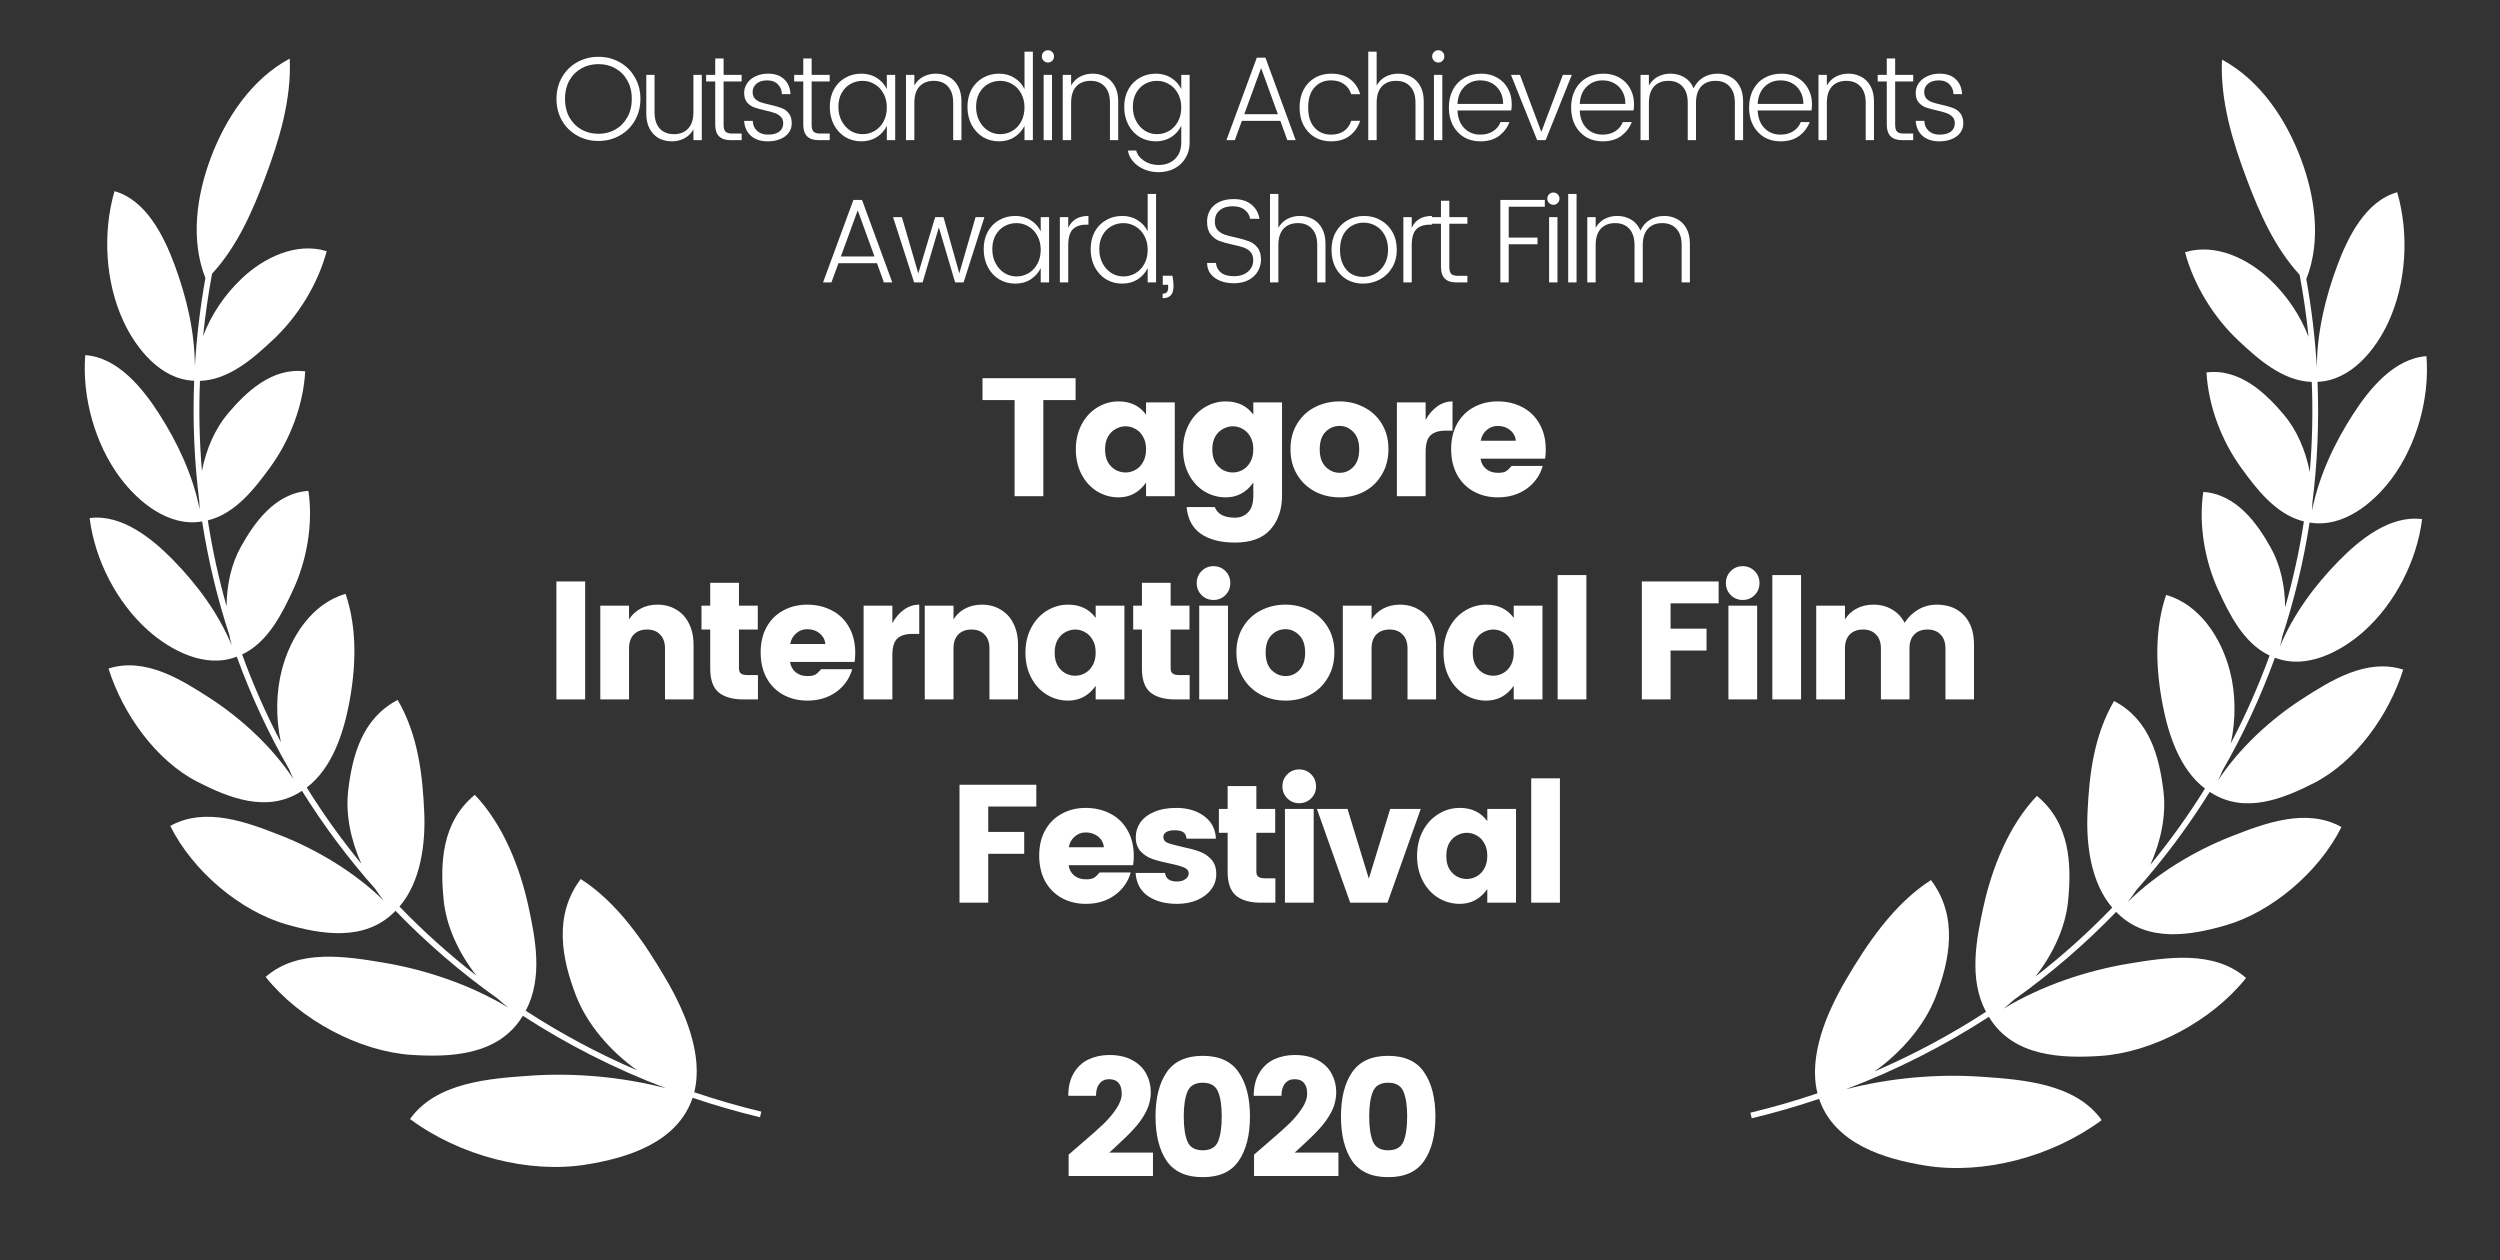 <svg width="123" height="62" viewBox="0 0 123 62" fill="none" xmlns="http://www.w3.org/2000/svg">
<rect x="0" y="0" width="123" height="62" fill="#333333" stroke="none"/>
<path d="M10.106 13.68C9.357 11.781 9.682 9.596 10.372 7.76C11.099 5.827 12.364 3.899 14.254 2.882C14.348 4.919 13.724 6.932 13.042 8.746C12.429 10.379 11.677 12.118 10.434 13.467C10.243 14.49 10.097 15.51 9.994 16.526C10.406 15.453 11.074 14.475 11.907 13.689C12.979 12.677 14.575 11.896 16.073 12.358C15.634 14.009 14.634 15.591 13.45 16.701C12.518 17.575 11.287 18.695 9.838 18.739C9.778 20.233 9.812 21.713 9.935 23.174C10.14 22.105 10.578 21.099 11.211 20.349C12.08 19.319 13.37 18.061 15.016 18.272C14.926 19.943 14.258 21.654 13.327 22.941C12.588 23.963 11.611 25.266 10.225 25.602C10.447 27.037 10.756 28.449 11.148 29.829C11.152 28.772 11.386 27.734 11.851 26.902C12.506 25.728 13.526 24.264 15.174 24.15C15.416 25.789 15.088 27.581 14.428 29.006C13.9 30.145 13.196 31.598 11.913 32.199C12.452 33.685 13.09 35.129 13.82 36.523C13.564 35.321 13.574 34.055 13.878 32.916C14.296 31.346 15.335 29.696 17.003 29.218C17.593 30.951 17.511 32.886 17.169 34.648C16.887 36.099 16.333 37.803 15.092 38.746C15.903 40.052 16.801 41.305 17.78 42.498C17.254 41.328 16.993 40.049 17.133 38.878C17.337 37.172 17.818 35.346 19.566 34.437C20.558 36.143 20.787 38.056 20.872 39.947C20.94 41.475 20.719 43.359 19.654 44.603C20.825 45.816 22.089 46.952 23.438 48C22.567 46.886 21.957 45.578 21.828 44.285C21.645 42.458 21.734 40.447 23.36 39.106C24.751 40.555 25.581 42.687 25.987 44.54C26.347 46.178 26.723 48.116 25.866 49.728C27.583 50.846 29.417 51.831 31.355 52.664C29.991 51.695 28.875 50.366 28.343 48.993C27.646 47.194 27.215 45.05 28.572 43.248C30.391 44.409 31.728 46.391 32.781 48.199C33.685 49.75 34.621 51.891 34.157 53.739C35.23 54.102 36.331 54.421 37.458 54.693L37.391 54.968C36.259 54.695 35.154 54.376 34.077 54.011C33.322 56.236 30.849 56.971 28.849 57.295C26 57.757 22.607 56.862 20.174 55.057C21.458 53.248 24.078 53.065 26.053 52.926L26.079 52.924C28.243 52.773 30.583 52.975 32.759 53.539C30.245 52.585 27.893 51.385 25.724 49.975L25.692 50.025C24.503 51.947 22.117 52.022 20.244 51.9C17.702 51.735 14.768 50.194 13.069 48.064C14.667 46.666 17.026 47.057 18.855 47.36L18.863 47.362C20.904 47.7 23.134 48.438 25.006 49.574C24.827 49.434 24.653 49.286 24.483 49.131C22.663 47.837 20.985 46.39 19.461 44.812C19.444 44.83 19.426 44.847 19.408 44.864C17.927 46.35 15.769 45.961 14.086 45.478C11.833 44.831 9.496 42.878 8.377 40.637C10.112 39.668 12.186 40.467 13.8 41.099C15.571 41.792 17.444 42.902 18.885 44.316C18.737 44.129 18.595 43.934 18.461 43.732C17.122 42.225 15.917 40.611 14.858 38.909L14.805 38.942C13.129 40.02 11.231 39.239 9.726 38.471C7.686 37.43 6.047 35.142 5.338 32.892C7.148 32.314 8.936 33.449 10.326 34.347C11.846 35.33 13.386 36.731 14.443 38.338C14.366 38.18 14.293 38.018 14.227 37.853C13.211 36.086 12.348 34.231 11.65 32.307L11.614 32.319L11.611 32.321C10.087 32.898 8.391 32 7.285 31.015C5.747 29.647 4.664 27.543 4.41 25.488C5.998 25.283 7.495 26.508 8.518 27.553C9.695 28.756 10.752 30.178 11.402 31.757C11.355 31.585 11.314 31.411 11.28 31.235C10.689 29.427 10.241 27.562 9.945 25.656L9.922 25.659L9.915 25.66C8.304 25.928 6.815 24.707 5.925 23.522C4.677 21.859 4.033 19.558 4.194 17.472C5.799 17.584 7.021 19.106 7.813 20.337C8.73 21.762 9.49 23.375 9.823 25.063C9.813 24.928 9.807 24.793 9.805 24.658C9.561 22.718 9.473 20.738 9.553 18.733L9.548 18.733C7.911 18.674 6.701 17.158 6.076 15.813C5.182 13.889 5.038 11.456 5.634 9.406C7.195 9.843 8.065 11.628 8.579 13.002C9.171 14.587 9.584 16.315 9.588 18.033C9.673 16.592 9.845 15.139 10.106 13.68Z" fill="white"/>
<path d="M53.254 56.222C53.7 55.841 54.05 55.53 54.303 55.287C54.557 55.039 54.766 54.789 54.932 54.535C55.102 54.282 55.188 54.036 55.188 53.799C55.188 53.568 55.136 53.394 55.031 53.279C54.926 53.157 54.772 53.097 54.568 53.097C54.37 53.097 54.212 53.168 54.097 53.312C53.981 53.449 53.923 53.651 53.923 53.915H52.559C52.559 53.469 52.65 53.094 52.832 52.791C53.014 52.488 53.256 52.264 53.559 52.121C53.868 51.978 54.207 51.906 54.576 51.906C55.028 51.906 55.408 51.992 55.717 52.163C56.026 52.333 56.252 52.556 56.395 52.832C56.544 53.108 56.618 53.405 56.618 53.725C56.618 54.072 56.538 54.4 56.378 54.709C56.219 55.012 56.023 55.287 55.791 55.535C55.566 55.783 55.265 56.078 54.89 56.42C54.885 56.425 54.78 56.522 54.576 56.709H56.726V57.858H52.576V56.809L53.254 56.222ZM57.398 57.114C57.034 56.574 56.852 55.847 56.852 54.932C56.852 54.017 57.034 53.292 57.398 52.758C57.767 52.218 58.359 51.947 59.175 51.947C59.991 51.947 60.581 52.218 60.944 52.758C61.313 53.292 61.498 54.017 61.498 54.932C61.498 55.847 61.313 56.574 60.944 57.114C60.581 57.649 59.991 57.916 59.175 57.916C58.359 57.916 57.767 57.649 57.398 57.114ZM59.927 56.164C60.049 55.872 60.109 55.461 60.109 54.932C60.109 54.403 60.049 53.995 59.927 53.708C59.806 53.416 59.555 53.27 59.175 53.27C58.795 53.27 58.544 53.416 58.423 53.708C58.301 53.995 58.241 54.403 58.241 54.932C58.241 55.461 58.301 55.872 58.423 56.164C58.544 56.45 58.795 56.594 59.175 56.594C59.555 56.594 59.806 56.45 59.927 56.164ZM62.377 56.222C62.824 55.841 63.174 55.53 63.427 55.287C63.681 55.039 63.89 54.789 64.055 54.535C64.226 54.282 64.312 54.036 64.312 53.799C64.312 53.568 64.259 53.394 64.155 53.279C64.05 53.157 63.896 53.097 63.692 53.097C63.493 53.097 63.336 53.168 63.221 53.312C63.105 53.449 63.047 53.651 63.047 53.915H61.683C61.683 53.469 61.774 53.094 61.956 52.791C62.138 52.488 62.38 52.264 62.683 52.121C62.992 51.978 63.331 51.906 63.7 51.906C64.152 51.906 64.532 51.992 64.841 52.163C65.15 52.333 65.376 52.556 65.519 52.832C65.668 53.108 65.742 53.405 65.742 53.725C65.742 54.072 65.662 54.4 65.502 54.709C65.342 55.012 65.147 55.287 64.915 55.535C64.689 55.783 64.389 56.078 64.014 56.42C64.009 56.425 63.904 56.522 63.7 56.709H65.85V57.858H61.699V56.809L62.377 56.222ZM66.522 57.114C66.158 56.574 65.976 55.847 65.976 54.932C65.976 54.017 66.158 53.292 66.522 52.758C66.891 52.218 67.483 51.947 68.299 51.947C69.115 51.947 69.704 52.218 70.068 52.758C70.437 53.292 70.622 54.017 70.622 54.932C70.622 55.847 70.437 56.574 70.068 57.114C69.704 57.649 69.115 57.916 68.299 57.916C67.483 57.916 66.891 57.649 66.522 57.114ZM69.051 56.164C69.172 55.872 69.233 55.461 69.233 54.932C69.233 54.403 69.172 53.995 69.051 53.708C68.93 53.416 68.679 53.27 68.299 53.27C67.919 53.27 67.668 53.416 67.547 53.708C67.425 53.995 67.365 54.403 67.365 54.932C67.365 55.461 67.425 55.872 67.547 56.164C67.668 56.45 67.919 56.594 68.299 56.594C68.679 56.594 68.93 56.45 69.051 56.164Z" fill="white"/>
<path d="M113.471 13.732C114.22 11.833 113.894 9.649 113.204 7.812C112.477 5.879 111.213 3.951 109.322 2.934C109.228 4.971 109.852 6.984 110.534 8.798C111.148 10.431 111.899 12.169 113.142 13.519C113.333 14.542 113.479 15.562 113.582 16.577C113.17 15.504 112.503 14.527 111.67 13.741C110.598 12.729 109.001 11.948 107.504 12.41C107.943 14.061 108.942 15.643 110.127 16.753C111.059 17.627 112.29 18.747 113.739 18.791C113.799 20.285 113.765 21.766 113.641 23.226C113.437 22.157 112.999 21.151 112.365 20.402C111.496 19.372 110.206 18.114 108.56 18.324C108.65 19.995 109.319 21.707 110.25 22.993C110.988 24.015 111.965 25.318 113.352 25.655C113.13 27.09 112.821 28.501 112.428 29.881C112.424 28.824 112.191 27.786 111.726 26.954C111.071 25.78 110.05 24.317 108.402 24.202C108.16 25.841 108.488 27.633 109.149 29.058C109.676 30.198 110.381 31.65 111.663 32.251C111.124 33.737 110.487 35.182 109.755 36.576C110.013 35.374 110.002 34.108 109.699 32.968C109.28 31.398 108.242 29.748 106.573 29.27C105.983 31.004 106.065 32.938 106.408 34.7C106.69 36.151 107.243 37.855 108.485 38.798C107.673 40.104 106.775 41.358 105.795 42.552C106.322 41.382 106.583 40.102 106.442 38.93C106.238 37.224 105.758 35.399 104.011 34.489C103.018 36.195 102.788 38.109 102.705 39.999C102.636 41.527 102.857 43.412 103.922 44.656C102.751 45.869 101.488 47.005 100.139 48.052C101.01 46.938 101.62 45.63 101.749 44.337C101.932 42.51 101.843 40.499 100.216 39.158C98.826 40.607 97.996 42.739 97.59 44.592C97.23 46.23 96.855 48.168 97.71 49.78C95.993 50.898 94.16 51.883 92.221 52.717C93.585 51.748 94.701 50.418 95.234 49.045C95.931 47.246 96.362 45.102 95.005 43.3C93.185 44.461 91.849 46.443 90.795 48.251C89.891 49.803 88.956 51.944 89.42 53.791C88.347 54.154 87.246 54.473 86.119 54.745L86.186 55.021C87.317 54.748 88.422 54.428 89.499 54.064C90.255 56.288 92.728 57.023 94.727 57.347C97.577 57.81 100.97 56.914 103.403 55.11C102.118 53.3 99.499 53.117 97.524 52.978L97.498 52.977C95.334 52.825 92.993 53.028 90.817 53.592C93.331 52.637 95.683 51.437 97.853 50.027L97.882 50.074C99.07 51.999 101.459 52.074 103.332 51.952C105.875 51.787 108.809 50.246 110.507 48.116C108.909 46.719 106.551 47.11 104.722 47.413L104.713 47.414C102.673 47.752 100.444 48.49 98.573 49.626C98.751 49.486 98.924 49.338 99.094 49.183C100.913 47.889 102.591 46.442 104.114 44.865C104.136 44.886 104.157 44.906 104.178 44.927C105.66 46.401 107.811 46.012 109.491 45.53C111.745 44.883 114.081 42.931 115.2 40.69C113.465 39.72 111.391 40.519 109.778 41.151C108.004 41.845 106.13 42.956 104.688 44.372C104.837 44.185 104.979 43.989 105.114 43.787C106.453 42.279 107.659 40.664 108.718 38.961L108.764 38.989L108.776 38.996C110.45 40.071 112.348 39.291 113.851 38.523C115.891 37.482 117.531 35.194 118.239 32.944C116.429 32.366 114.641 33.501 113.251 34.399C111.729 35.382 110.188 36.785 109.131 38.393C109.209 38.234 109.282 38.072 109.35 37.907C110.365 36.139 111.228 34.284 111.926 32.359L111.963 32.372L111.969 32.374C113.492 32.949 115.188 32.052 116.293 31.068C117.829 29.699 118.914 27.595 119.167 25.54C117.579 25.335 116.082 26.56 115.059 27.605C113.881 28.809 112.823 30.232 112.173 31.812C112.221 31.64 112.263 31.464 112.297 31.287C112.888 29.479 113.336 27.615 113.631 25.709L113.676 25.715C115.281 25.974 116.765 24.756 117.652 23.574C118.901 21.911 119.544 19.61 119.382 17.524C117.778 17.636 116.556 19.158 115.764 20.389C114.847 21.815 114.086 23.429 113.753 25.117C113.763 24.982 113.769 24.847 113.772 24.71C114.016 22.77 114.103 20.79 114.023 18.785C115.662 18.728 116.876 17.211 117.501 15.866C118.394 13.941 118.538 11.509 117.942 9.459C116.382 9.895 115.511 11.68 114.998 13.055C114.405 14.639 113.992 16.367 113.989 18.086C113.904 16.644 113.732 15.191 113.471 13.732Z" fill="white"/>
<path d="M52.919 18.608V19.683H51.332V24.412H49.918V19.683H48.339V18.608H52.919ZM55.03 19.749C55.62 19.749 56.072 19.967 56.386 20.402V19.799H57.8V24.412H56.386V23.742C56.044 24.227 55.593 24.47 55.03 24.47C54.65 24.47 54.297 24.37 53.972 24.172C53.653 23.974 53.399 23.695 53.212 23.337C53.024 22.979 52.931 22.571 52.931 22.114C52.931 21.656 53.024 21.248 53.212 20.89C53.399 20.532 53.653 20.253 53.972 20.055C54.297 19.851 54.65 19.749 55.03 19.749ZM55.378 20.973C55.212 20.973 55.05 21.017 54.89 21.105C54.736 21.188 54.609 21.314 54.51 21.485C54.416 21.656 54.369 21.866 54.369 22.114C54.369 22.362 54.416 22.571 54.51 22.742C54.609 22.907 54.736 23.034 54.89 23.122C55.044 23.205 55.207 23.246 55.378 23.246C55.543 23.246 55.703 23.205 55.857 23.122C56.017 23.034 56.144 22.904 56.237 22.734C56.337 22.563 56.386 22.353 56.386 22.105C56.386 21.857 56.337 21.651 56.237 21.485C56.144 21.314 56.02 21.188 55.865 21.105C55.711 21.017 55.548 20.973 55.378 20.973ZM60.307 19.749C60.897 19.749 61.348 19.967 61.663 20.402V19.799H63.076V24.387C63.076 25.065 62.886 25.619 62.506 26.049C62.131 26.479 61.55 26.694 60.761 26.694C60.056 26.694 59.497 26.55 59.083 26.264C58.67 25.977 58.436 25.539 58.381 24.949H59.769C59.902 25.296 60.232 25.47 60.761 25.47C61.02 25.47 61.236 25.382 61.406 25.206C61.577 25.035 61.663 24.762 61.663 24.387V23.742C61.321 24.227 60.869 24.47 60.307 24.47C59.926 24.47 59.574 24.37 59.249 24.172C58.929 23.974 58.675 23.695 58.488 23.337C58.301 22.979 58.207 22.571 58.207 22.114C58.207 21.656 58.301 21.248 58.488 20.89C58.675 20.532 58.929 20.253 59.249 20.055C59.574 19.851 59.926 19.749 60.307 19.749ZM60.654 20.973C60.489 20.973 60.326 21.017 60.166 21.105C60.012 21.188 59.885 21.314 59.786 21.485C59.692 21.656 59.645 21.866 59.645 22.114C59.645 22.362 59.692 22.571 59.786 22.742C59.885 22.907 60.012 23.034 60.166 23.122C60.321 23.205 60.483 23.246 60.654 23.246C60.819 23.246 60.979 23.205 61.133 23.122C61.293 23.034 61.42 22.904 61.514 22.734C61.613 22.563 61.663 22.353 61.663 22.105C61.663 21.857 61.613 21.651 61.514 21.485C61.42 21.314 61.296 21.188 61.142 21.105C60.987 21.017 60.825 20.973 60.654 20.973ZM65.906 19.749C66.347 19.749 66.749 19.846 67.113 20.039C67.482 20.226 67.774 20.499 67.989 20.857C68.204 21.21 68.311 21.623 68.311 22.097C68.311 22.571 68.204 22.987 67.989 23.345C67.779 23.704 67.493 23.982 67.129 24.18C66.765 24.373 66.36 24.47 65.914 24.47C65.468 24.47 65.06 24.373 64.69 24.18C64.321 23.982 64.029 23.704 63.814 23.345C63.599 22.987 63.492 22.571 63.492 22.097C63.492 21.623 63.599 21.21 63.814 20.857C64.029 20.499 64.318 20.226 64.682 20.039C65.051 19.846 65.459 19.749 65.906 19.749ZM65.906 20.956C65.636 20.956 65.404 21.055 65.211 21.254C65.024 21.447 64.93 21.731 64.93 22.105C64.93 22.48 65.026 22.767 65.219 22.965C65.418 23.163 65.649 23.263 65.914 23.263C66.178 23.263 66.404 23.163 66.592 22.965C66.779 22.767 66.873 22.48 66.873 22.105C66.873 21.731 66.776 21.447 66.584 21.254C66.391 21.055 66.165 20.956 65.906 20.956ZM70.141 20.659C70.295 20.378 70.486 20.157 70.711 19.997C70.937 19.832 71.188 19.749 71.464 19.749V21.188H71.117C70.791 21.188 70.546 21.265 70.381 21.419C70.221 21.573 70.141 21.844 70.141 22.229V24.412H68.727V19.799H70.141V20.659ZM76.051 22.122C76.051 22.282 76.04 22.43 76.017 22.568H72.843C72.871 22.772 72.961 22.94 73.116 23.073C73.27 23.199 73.463 23.263 73.694 23.263C73.871 23.263 74.003 23.238 74.091 23.188C74.179 23.133 74.273 23.045 74.372 22.924H75.902C75.769 23.387 75.505 23.762 75.108 24.048C74.711 24.329 74.24 24.47 73.694 24.47C73.254 24.47 72.857 24.373 72.504 24.18C72.157 23.988 71.884 23.712 71.686 23.354C71.493 22.99 71.396 22.571 71.396 22.097C71.396 21.623 71.493 21.21 71.686 20.857C71.884 20.499 72.157 20.226 72.504 20.039C72.851 19.846 73.245 19.749 73.686 19.749C74.133 19.749 74.535 19.843 74.893 20.03C75.251 20.212 75.532 20.482 75.736 20.84C75.946 21.199 76.051 21.626 76.051 22.122ZM74.579 21.684C74.557 21.469 74.463 21.295 74.298 21.163C74.133 21.025 73.929 20.956 73.686 20.956C73.477 20.956 73.295 21.025 73.141 21.163C72.986 21.295 72.89 21.469 72.851 21.684H74.579ZM28.789 28.608V34.412H27.375V28.608H28.789ZM32.346 29.749C32.693 29.749 32.999 29.829 33.264 29.989C33.533 30.143 33.743 30.369 33.892 30.667C34.046 30.965 34.123 31.314 34.123 31.717V34.412H32.718V31.907C32.718 31.609 32.638 31.381 32.478 31.221C32.324 31.055 32.109 30.973 31.833 30.973C31.558 30.973 31.34 31.055 31.18 31.221C31.026 31.381 30.949 31.609 30.949 31.907V34.412H29.535V29.799H30.949V30.477C31.087 30.251 31.274 30.074 31.511 29.948C31.753 29.815 32.032 29.749 32.346 29.749ZM37.291 33.213V34.412H36.572C36.054 34.412 35.651 34.299 35.365 34.073C35.084 33.841 34.943 33.447 34.943 32.891V30.973H34.513V29.799H34.943V28.674H36.357V29.799H37.283V30.973H36.357V32.891C36.357 33.001 36.39 33.084 36.456 33.139C36.522 33.188 36.633 33.213 36.787 33.213H37.291ZM42.078 32.122C42.078 32.282 42.067 32.431 42.045 32.568H38.87C38.898 32.772 38.989 32.94 39.143 33.073C39.298 33.199 39.49 33.263 39.722 33.263C39.898 33.263 40.031 33.238 40.119 33.188C40.207 33.133 40.301 33.045 40.4 32.924H41.929C41.797 33.387 41.532 33.761 41.136 34.048C40.739 34.329 40.268 34.47 39.722 34.47C39.281 34.47 38.884 34.373 38.532 34.18C38.184 33.987 37.911 33.712 37.713 33.354C37.52 32.99 37.424 32.571 37.424 32.097C37.424 31.623 37.52 31.21 37.713 30.857C37.911 30.499 38.184 30.226 38.532 30.039C38.879 29.846 39.273 29.749 39.714 29.749C40.16 29.749 40.562 29.843 40.921 30.03C41.279 30.212 41.56 30.482 41.764 30.84C41.973 31.199 42.078 31.626 42.078 32.122ZM40.607 31.684C40.585 31.469 40.491 31.295 40.325 31.163C40.16 31.025 39.956 30.956 39.714 30.956C39.504 30.956 39.322 31.025 39.168 31.163C39.014 31.295 38.917 31.469 38.879 31.684H40.607ZM43.904 30.659C44.058 30.378 44.248 30.157 44.474 29.997C44.7 29.832 44.951 29.749 45.227 29.749V31.188H44.879C44.554 31.188 44.309 31.265 44.144 31.419C43.984 31.573 43.904 31.844 43.904 32.229V34.412H42.49V29.799H43.904V30.659ZM48.309 29.749C48.656 29.749 48.962 29.829 49.226 29.989C49.496 30.143 49.706 30.369 49.855 30.667C50.009 30.965 50.086 31.314 50.086 31.717V34.412H48.681V31.907C48.681 31.609 48.601 31.381 48.441 31.221C48.287 31.055 48.072 30.973 47.796 30.973C47.521 30.973 47.303 31.055 47.143 31.221C46.989 31.381 46.912 31.609 46.912 31.907V34.412H45.498V29.799H46.912V30.477C47.049 30.251 47.237 30.074 47.474 29.948C47.716 29.815 47.995 29.749 48.309 29.749ZM52.551 29.749C53.141 29.749 53.593 29.967 53.907 30.402V29.799H55.321V34.412H53.907V33.742C53.566 34.227 53.114 34.47 52.551 34.47C52.171 34.47 51.818 34.37 51.493 34.172C51.173 33.974 50.92 33.695 50.733 33.337C50.545 32.979 50.452 32.571 50.452 32.114C50.452 31.656 50.545 31.248 50.733 30.89C50.92 30.532 51.173 30.253 51.493 30.055C51.818 29.851 52.171 29.749 52.551 29.749ZM52.899 30.973C52.733 30.973 52.571 31.017 52.411 31.105C52.257 31.188 52.13 31.314 52.031 31.485C51.937 31.656 51.89 31.866 51.89 32.114C51.89 32.362 51.937 32.571 52.031 32.742C52.13 32.907 52.257 33.034 52.411 33.122C52.565 33.205 52.728 33.246 52.899 33.246C53.064 33.246 53.224 33.205 53.378 33.122C53.538 33.034 53.665 32.904 53.758 32.734C53.858 32.563 53.907 32.353 53.907 32.105C53.907 31.857 53.858 31.651 53.758 31.485C53.665 31.314 53.541 31.188 53.386 31.105C53.232 31.017 53.069 30.973 52.899 30.973ZM58.531 33.213V34.412H57.811C57.293 34.412 56.891 34.299 56.604 34.073C56.323 33.841 56.183 33.447 56.183 32.891V30.973H55.753V29.799H56.183V28.674H57.596V29.799H58.522V30.973H57.596V32.891C57.596 33.001 57.629 33.084 57.696 33.139C57.762 33.188 57.872 33.213 58.026 33.213H58.531ZM58.878 28.691C58.878 28.454 58.958 28.256 59.118 28.096C59.278 27.936 59.473 27.856 59.705 27.856C59.936 27.856 60.132 27.936 60.292 28.096C60.452 28.256 60.531 28.454 60.531 28.691C60.531 28.922 60.452 29.118 60.292 29.278C60.132 29.438 59.936 29.518 59.705 29.518C59.473 29.518 59.278 29.438 59.118 29.278C58.958 29.118 58.878 28.922 58.878 28.691ZM60.416 29.799V34.412H59.002V29.799H60.416ZM63.245 29.749C63.686 29.749 64.089 29.846 64.452 30.039C64.822 30.226 65.114 30.499 65.329 30.857C65.544 31.21 65.651 31.623 65.651 32.097C65.651 32.571 65.544 32.987 65.329 33.345C65.119 33.704 64.833 33.982 64.469 34.18C64.105 34.373 63.7 34.47 63.254 34.47C62.807 34.47 62.399 34.373 62.03 34.18C61.661 33.982 61.369 33.704 61.154 33.345C60.939 32.987 60.831 32.571 60.831 32.097C60.831 31.623 60.939 31.21 61.154 30.857C61.369 30.499 61.658 30.226 62.022 30.039C62.391 29.846 62.799 29.749 63.245 29.749ZM63.245 30.956C62.975 30.956 62.744 31.055 62.551 31.254C62.364 31.447 62.27 31.731 62.27 32.105C62.27 32.48 62.366 32.767 62.559 32.965C62.758 33.163 62.989 33.263 63.254 33.263C63.518 33.263 63.744 33.163 63.932 32.965C64.119 32.767 64.213 32.48 64.213 32.105C64.213 31.731 64.116 31.447 63.923 31.254C63.73 31.055 63.505 30.956 63.245 30.956ZM68.878 29.749C69.225 29.749 69.531 29.829 69.796 29.989C70.066 30.143 70.275 30.369 70.424 30.667C70.578 30.965 70.655 31.314 70.655 31.717V34.412H69.25V31.907C69.25 31.609 69.17 31.381 69.01 31.221C68.856 31.055 68.641 30.973 68.365 30.973C68.09 30.973 67.872 31.055 67.712 31.221C67.558 31.381 67.481 31.609 67.481 31.907V34.412H66.067V29.799H67.481V30.477C67.619 30.251 67.806 30.074 68.043 29.948C68.285 29.815 68.564 29.749 68.878 29.749ZM73.121 29.749C73.71 29.749 74.162 29.967 74.476 30.402V29.799H75.89V34.412H74.476V33.742C74.135 34.227 73.683 34.47 73.121 34.47C72.74 34.47 72.388 34.37 72.062 34.172C71.743 33.974 71.489 33.695 71.302 33.337C71.115 32.979 71.021 32.571 71.021 32.114C71.021 31.656 71.115 31.248 71.302 30.89C71.489 30.532 71.743 30.253 72.062 30.055C72.388 29.851 72.74 29.749 73.121 29.749ZM73.468 30.973C73.302 30.973 73.14 31.017 72.98 31.105C72.826 31.188 72.699 31.314 72.6 31.485C72.506 31.656 72.459 31.866 72.459 32.114C72.459 32.362 72.506 32.571 72.6 32.742C72.699 32.907 72.826 33.034 72.98 33.122C73.134 33.205 73.297 33.246 73.468 33.246C73.633 33.246 73.793 33.205 73.947 33.122C74.107 33.034 74.234 32.904 74.328 32.734C74.427 32.563 74.476 32.353 74.476 32.105C74.476 31.857 74.427 31.651 74.328 31.485C74.234 31.314 74.11 31.188 73.956 31.105C73.801 31.017 73.639 30.973 73.468 30.973ZM78.05 28.294V34.412H76.636V28.294H78.05ZM84.557 28.608V29.683H82.192V30.931H83.962V32.006H82.192V34.412H80.779V28.608H84.557ZM84.914 28.691C84.914 28.454 84.994 28.256 85.154 28.096C85.314 27.936 85.509 27.856 85.741 27.856C85.972 27.856 86.168 27.936 86.328 28.096C86.487 28.256 86.567 28.454 86.567 28.691C86.567 28.922 86.487 29.118 86.328 29.278C86.168 29.438 85.972 29.518 85.741 29.518C85.509 29.518 85.314 29.438 85.154 29.278C84.994 29.118 84.914 28.922 84.914 28.691ZM86.452 29.799V34.412H85.038V29.799H86.452ZM88.612 28.294V34.412H87.198V28.294H88.612ZM95.286 29.749C95.848 29.749 96.294 29.923 96.625 30.27C96.956 30.617 97.121 31.099 97.121 31.717V34.412H95.716V31.907C95.716 31.609 95.636 31.381 95.476 31.221C95.321 31.055 95.106 30.973 94.831 30.973C94.555 30.973 94.338 31.055 94.178 31.221C94.023 31.381 93.946 31.609 93.946 31.907V34.412H92.541V31.907C92.541 31.609 92.461 31.381 92.301 31.221C92.147 31.055 91.932 30.973 91.656 30.973C91.381 30.973 91.163 31.055 91.003 31.221C90.849 31.381 90.772 31.609 90.772 31.907V34.412H89.358V29.799H90.772V30.477C90.909 30.251 91.097 30.074 91.334 29.948C91.576 29.815 91.855 29.749 92.169 29.749C92.511 29.749 92.814 29.826 93.078 29.981C93.348 30.135 93.558 30.355 93.707 30.642C93.877 30.372 94.098 30.157 94.368 29.997C94.644 29.832 94.949 29.749 95.286 29.749ZM50.986 38.608V39.683H48.621V40.931H50.391V42.006H48.621V44.412H47.208V38.608H50.986ZM55.782 42.122C55.782 42.282 55.771 42.431 55.749 42.568H52.575C52.602 42.772 52.693 42.94 52.847 43.073C53.002 43.199 53.195 43.263 53.426 43.263C53.602 43.263 53.735 43.238 53.823 43.188C53.911 43.133 54.005 43.045 54.104 42.924H55.633C55.501 43.387 55.237 43.761 54.84 44.048C54.443 44.329 53.972 44.47 53.426 44.47C52.985 44.47 52.588 44.373 52.236 44.18C51.889 43.987 51.616 43.712 51.417 43.354C51.224 42.99 51.128 42.571 51.128 42.097C51.128 41.623 51.224 41.21 51.417 40.857C51.616 40.499 51.889 40.226 52.236 40.039C52.583 39.846 52.977 39.749 53.418 39.749C53.864 39.749 54.267 39.843 54.625 40.03C54.983 40.212 55.264 40.482 55.468 40.84C55.678 41.199 55.782 41.626 55.782 42.122ZM54.311 41.684C54.289 41.469 54.195 41.295 54.03 41.163C53.864 41.025 53.66 40.956 53.418 40.956C53.209 40.956 53.027 41.025 52.872 41.163C52.718 41.295 52.621 41.469 52.583 41.684H54.311ZM57.873 39.749C58.424 39.749 58.881 39.884 59.245 40.154C59.609 40.424 59.801 40.794 59.824 41.262H58.377C58.36 41.102 58.305 40.995 58.212 40.94C58.118 40.879 57.977 40.849 57.79 40.849C57.614 40.849 57.476 40.879 57.377 40.94C57.283 40.995 57.236 41.078 57.236 41.188C57.236 41.315 57.305 41.408 57.443 41.469C57.586 41.524 57.817 41.587 58.137 41.659C58.484 41.731 58.771 41.808 58.997 41.89C59.228 41.968 59.427 42.097 59.592 42.279C59.757 42.455 59.84 42.698 59.84 43.007C59.84 43.293 59.755 43.547 59.584 43.767C59.419 43.987 59.187 44.161 58.889 44.288C58.597 44.409 58.269 44.47 57.906 44.47C57.332 44.47 56.858 44.343 56.484 44.089C56.109 43.83 55.905 43.45 55.872 42.949H57.319C57.341 43.097 57.401 43.205 57.501 43.271C57.6 43.337 57.737 43.37 57.914 43.37C58.079 43.37 58.214 43.332 58.319 43.255C58.429 43.177 58.484 43.084 58.484 42.973C58.484 42.841 58.41 42.745 58.261 42.684C58.112 42.618 57.878 42.552 57.558 42.486C57.211 42.414 56.925 42.34 56.699 42.262C56.478 42.185 56.285 42.061 56.12 41.89C55.96 41.714 55.88 41.48 55.88 41.188C55.88 40.923 55.955 40.683 56.103 40.468C56.258 40.248 56.484 40.074 56.781 39.948C57.084 39.815 57.448 39.749 57.873 39.749ZM62.748 43.213V44.412H62.028C61.51 44.412 61.108 44.299 60.821 44.073C60.54 43.841 60.4 43.447 60.4 42.891V40.973H59.97V39.799H60.4V38.675H61.813V39.799H62.739V40.973H61.813V42.891C61.813 43.001 61.846 43.084 61.913 43.139C61.979 43.188 62.089 43.213 62.243 43.213H62.748ZM63.095 38.691C63.095 38.454 63.175 38.256 63.335 38.096C63.495 37.936 63.69 37.856 63.922 37.856C64.153 37.856 64.349 37.936 64.509 38.096C64.669 38.256 64.749 38.454 64.749 38.691C64.749 38.922 64.669 39.118 64.509 39.278C64.349 39.438 64.153 39.518 63.922 39.518C63.69 39.518 63.495 39.438 63.335 39.278C63.175 39.118 63.095 38.922 63.095 38.691ZM64.633 39.799V44.412H63.219V39.799H64.633ZM67.347 43.23L68.397 39.799H69.901L68.264 44.412H66.429L64.792 39.799H66.297L67.347 43.23ZM71.819 39.749C72.409 39.749 72.861 39.967 73.175 40.402V39.799H74.588V44.412H73.175V43.742C72.833 44.227 72.381 44.47 71.819 44.47C71.439 44.47 71.086 44.37 70.761 44.172C70.441 43.974 70.188 43.695 70 43.337C69.813 42.979 69.719 42.571 69.719 42.114C69.719 41.656 69.813 41.248 70 40.89C70.188 40.532 70.441 40.254 70.761 40.055C71.086 39.851 71.439 39.749 71.819 39.749ZM72.166 40.973C72.001 40.973 71.838 41.017 71.678 41.105C71.524 41.188 71.397 41.315 71.298 41.485C71.204 41.656 71.158 41.866 71.158 42.114C71.158 42.362 71.204 42.571 71.298 42.742C71.397 42.907 71.524 43.034 71.678 43.122C71.833 43.205 71.995 43.246 72.166 43.246C72.332 43.246 72.491 43.205 72.646 43.122C72.806 43.034 72.932 42.904 73.026 42.734C73.125 42.563 73.175 42.353 73.175 42.105C73.175 41.857 73.125 41.651 73.026 41.485C72.932 41.315 72.808 41.188 72.654 41.105C72.5 41.017 72.337 40.973 72.166 40.973ZM76.748 38.294V44.412H75.335V38.294H76.748Z" fill="white"/>
<path d="M29.444 2.795C29.824 2.795 30.172 2.883 30.485 3.059C30.803 3.236 31.052 3.483 31.232 3.801C31.417 4.114 31.509 4.469 31.509 4.865C31.509 5.261 31.417 5.618 31.232 5.936C31.052 6.25 30.803 6.495 30.485 6.671C30.172 6.848 29.824 6.936 29.444 6.936C29.064 6.936 28.715 6.848 28.397 6.671C28.083 6.495 27.834 6.25 27.65 5.936C27.47 5.618 27.379 5.261 27.379 4.865C27.379 4.469 27.47 4.114 27.65 3.801C27.834 3.483 28.083 3.236 28.397 3.059C28.715 2.883 29.064 2.795 29.444 2.795ZM29.444 3.154C29.134 3.154 28.854 3.224 28.603 3.365C28.352 3.507 28.154 3.707 28.009 3.965C27.868 4.224 27.797 4.524 27.797 4.865C27.797 5.207 27.868 5.507 28.009 5.765C28.154 6.024 28.352 6.226 28.603 6.371C28.854 6.512 29.134 6.583 29.444 6.583C29.754 6.583 30.032 6.512 30.279 6.371C30.53 6.226 30.726 6.024 30.868 5.765C31.013 5.507 31.085 5.207 31.085 4.865C31.085 4.524 31.013 4.224 30.868 3.965C30.726 3.707 30.53 3.507 30.279 3.365C30.032 3.224 29.754 3.154 29.444 3.154ZM34.528 3.683V6.895H34.116V6.371C34.006 6.563 33.857 6.708 33.669 6.807C33.485 6.905 33.279 6.954 33.051 6.954C32.824 6.954 32.614 6.905 32.422 6.807C32.234 6.705 32.083 6.552 31.969 6.348C31.855 6.14 31.798 5.889 31.798 5.595V3.683H32.204V5.518C32.204 5.871 32.289 6.14 32.457 6.324C32.63 6.508 32.863 6.601 33.157 6.601C33.455 6.601 33.689 6.508 33.857 6.324C34.03 6.14 34.116 5.871 34.116 5.518V3.683H34.528ZM35.601 4.007V6.136C35.601 6.297 35.632 6.41 35.695 6.477C35.758 6.54 35.869 6.571 36.03 6.571H36.489V6.895H35.942C35.44 6.895 35.189 6.642 35.189 6.136V4.007H34.742V3.683H35.189V2.877H35.601V3.683H36.489V4.007H35.601ZM37.788 3.624C38.125 3.624 38.388 3.714 38.576 3.895C38.769 4.071 38.874 4.316 38.894 4.63H38.47C38.463 4.434 38.396 4.273 38.27 4.148C38.145 4.018 37.972 3.954 37.753 3.954C37.525 3.954 37.347 4.008 37.218 4.118C37.092 4.228 37.029 4.363 37.029 4.524C37.029 4.661 37.066 4.771 37.141 4.854C37.219 4.932 37.314 4.991 37.423 5.03C37.533 5.069 37.688 5.11 37.888 5.154C38.115 5.205 38.3 5.258 38.441 5.312C38.586 5.363 38.708 5.45 38.806 5.571C38.904 5.693 38.953 5.859 38.953 6.071C38.953 6.244 38.904 6.397 38.806 6.53C38.708 6.663 38.569 6.767 38.388 6.842C38.212 6.916 38.008 6.954 37.776 6.954C37.427 6.954 37.151 6.863 36.947 6.683C36.743 6.503 36.631 6.258 36.612 5.948H37.035C37.043 6.148 37.114 6.31 37.247 6.436C37.38 6.561 37.557 6.624 37.776 6.624C38.023 6.624 38.212 6.575 38.341 6.477C38.47 6.375 38.535 6.24 38.535 6.071C38.535 5.934 38.496 5.826 38.417 5.748C38.339 5.665 38.243 5.605 38.129 5.565C38.016 5.522 37.859 5.479 37.659 5.436C37.431 5.385 37.247 5.334 37.106 5.283C36.968 5.232 36.851 5.15 36.753 5.036C36.659 4.922 36.612 4.767 36.612 4.571C36.612 4.399 36.661 4.24 36.759 4.095C36.857 3.95 36.996 3.836 37.176 3.754C37.357 3.667 37.561 3.624 37.788 3.624ZM39.933 4.007V6.136C39.933 6.297 39.964 6.41 40.027 6.477C40.09 6.54 40.201 6.571 40.362 6.571H40.821V6.895H40.274C39.772 6.895 39.521 6.642 39.521 6.136V4.007H39.074V3.683H39.521V2.877H39.933V3.683H40.821V4.007H39.933ZM42.379 3.624C42.669 3.624 42.924 3.695 43.144 3.836C43.363 3.977 43.526 4.159 43.632 4.383V3.683H44.044V6.895H43.632V6.189C43.526 6.412 43.363 6.597 43.144 6.742C42.924 6.883 42.669 6.954 42.379 6.954C42.089 6.954 41.824 6.883 41.585 6.742C41.349 6.597 41.163 6.395 41.026 6.136C40.893 5.877 40.826 5.585 40.826 5.259C40.826 4.934 40.893 4.648 41.026 4.401C41.163 4.154 41.349 3.963 41.585 3.83C41.82 3.693 42.085 3.624 42.379 3.624ZM42.438 3.977C42.226 3.977 42.028 4.028 41.844 4.13C41.663 4.232 41.518 4.381 41.408 4.577C41.303 4.769 41.249 4.997 41.249 5.259C41.249 5.522 41.304 5.756 41.414 5.959C41.524 6.163 41.669 6.322 41.849 6.436C42.03 6.546 42.226 6.601 42.438 6.601C42.654 6.601 42.852 6.548 43.032 6.442C43.216 6.332 43.361 6.179 43.467 5.983C43.577 5.783 43.632 5.552 43.632 5.289C43.632 5.026 43.577 4.797 43.467 4.601C43.361 4.401 43.216 4.248 43.032 4.142C42.852 4.032 42.654 3.977 42.438 3.977ZM46.05 3.624C46.278 3.624 46.486 3.675 46.674 3.777C46.866 3.875 47.019 4.028 47.133 4.236C47.246 4.44 47.303 4.689 47.303 4.983V6.895H46.897V5.059C46.897 4.707 46.811 4.438 46.638 4.254C46.47 4.069 46.238 3.977 45.944 3.977C45.646 3.977 45.411 4.069 45.238 4.254C45.07 4.438 44.986 4.707 44.986 5.059V6.895H44.574V3.683H44.986V4.207C45.095 4.014 45.242 3.869 45.427 3.771C45.615 3.673 45.823 3.624 46.05 3.624ZM49.152 3.624C49.443 3.624 49.697 3.695 49.917 3.836C50.137 3.977 50.299 4.159 50.405 4.383V2.542H50.817V6.895H50.405V6.189C50.299 6.412 50.137 6.597 49.917 6.742C49.697 6.883 49.443 6.954 49.152 6.954C48.862 6.954 48.597 6.883 48.358 6.742C48.123 6.597 47.937 6.395 47.799 6.136C47.666 5.877 47.599 5.585 47.599 5.259C47.599 4.934 47.666 4.648 47.799 4.401C47.937 4.154 48.123 3.963 48.358 3.83C48.594 3.693 48.858 3.624 49.152 3.624ZM49.211 3.977C48.999 3.977 48.801 4.028 48.617 4.13C48.437 4.232 48.292 4.381 48.182 4.577C48.076 4.769 48.023 4.997 48.023 5.259C48.023 5.522 48.078 5.756 48.188 5.959C48.297 6.163 48.443 6.322 48.623 6.436C48.803 6.546 48.999 6.601 49.211 6.601C49.427 6.601 49.625 6.548 49.805 6.442C49.99 6.332 50.135 6.179 50.241 5.983C50.35 5.783 50.405 5.552 50.405 5.289C50.405 5.026 50.35 4.797 50.241 4.601C50.135 4.401 49.99 4.248 49.805 4.142C49.625 4.032 49.427 3.977 49.211 3.977ZM51.259 2.771C51.259 2.689 51.288 2.618 51.347 2.559C51.406 2.501 51.477 2.471 51.559 2.471C51.645 2.471 51.716 2.501 51.771 2.559C51.83 2.618 51.859 2.689 51.859 2.771C51.859 2.858 51.83 2.93 51.771 2.989C51.716 3.048 51.645 3.077 51.559 3.077C51.477 3.077 51.406 3.048 51.347 2.989C51.288 2.93 51.259 2.858 51.259 2.771ZM51.759 3.683V6.895H51.347V3.683H51.759ZM53.763 3.624C53.991 3.624 54.199 3.675 54.387 3.777C54.579 3.875 54.732 4.028 54.846 4.236C54.959 4.44 55.016 4.689 55.016 4.983V6.895H54.61V5.059C54.61 4.707 54.524 4.438 54.351 4.254C54.183 4.069 53.951 3.977 53.657 3.977C53.359 3.977 53.124 4.069 52.951 4.254C52.783 4.438 52.699 4.707 52.699 5.059V6.895H52.287V3.683H52.699V4.207C52.808 4.014 52.955 3.869 53.14 3.771C53.328 3.673 53.536 3.624 53.763 3.624ZM56.865 3.624C57.156 3.624 57.41 3.695 57.63 3.836C57.85 3.977 58.013 4.159 58.118 4.383V3.683H58.53V7.007C58.53 7.297 58.463 7.552 58.33 7.771C58.197 7.995 58.014 8.167 57.783 8.289C57.552 8.41 57.291 8.471 57.001 8.471C56.746 8.471 56.508 8.424 56.289 8.33C56.069 8.236 55.889 8.107 55.748 7.942C55.607 7.781 55.522 7.603 55.495 7.407H55.901C55.952 7.607 56.081 7.775 56.289 7.912C56.497 8.05 56.734 8.118 57.001 8.118C57.338 8.118 57.608 8.018 57.812 7.818C58.016 7.622 58.118 7.352 58.118 7.007V6.189C58.013 6.412 57.85 6.597 57.63 6.742C57.41 6.883 57.156 6.954 56.865 6.954C56.575 6.954 56.31 6.883 56.071 6.742C55.836 6.597 55.65 6.395 55.513 6.136C55.379 5.877 55.312 5.585 55.312 5.259C55.312 4.934 55.379 4.648 55.513 4.401C55.65 4.154 55.836 3.963 56.071 3.83C56.307 3.693 56.571 3.624 56.865 3.624ZM56.924 3.977C56.712 3.977 56.514 4.028 56.33 4.13C56.15 4.232 56.005 4.381 55.895 4.577C55.789 4.769 55.736 4.997 55.736 5.259C55.736 5.522 55.791 5.756 55.901 5.959C56.011 6.163 56.156 6.322 56.336 6.436C56.516 6.546 56.712 6.601 56.924 6.601C57.14 6.601 57.338 6.548 57.518 6.442C57.703 6.332 57.848 6.179 57.954 5.983C58.063 5.783 58.118 5.552 58.118 5.289C58.118 5.026 58.063 4.797 57.954 4.601C57.848 4.401 57.703 4.248 57.518 4.142C57.338 4.032 57.14 3.977 56.924 3.977ZM62.994 5.948H61.1L60.753 6.895H60.341L61.836 2.836H62.259L63.747 6.895H63.336L62.994 5.948ZM62.871 5.618L62.047 3.348L61.218 5.618H62.871ZM65.486 3.624C65.87 3.624 66.18 3.712 66.415 3.889C66.654 4.065 66.823 4.314 66.921 4.636H66.48C66.413 4.42 66.294 4.254 66.121 4.136C65.953 4.014 65.741 3.954 65.486 3.954C65.153 3.954 64.882 4.069 64.674 4.301C64.466 4.528 64.362 4.858 64.362 5.289C64.362 5.716 64.466 6.046 64.674 6.277C64.882 6.508 65.153 6.624 65.486 6.624C65.741 6.624 65.953 6.565 66.121 6.448C66.294 6.326 66.413 6.158 66.48 5.942H66.921C66.819 6.248 66.649 6.493 66.409 6.677C66.17 6.861 65.862 6.954 65.486 6.954C65.184 6.954 64.915 6.885 64.68 6.748C64.449 6.607 64.266 6.41 64.133 6.159C64.004 5.909 63.939 5.618 63.939 5.289C63.939 4.959 64.004 4.669 64.133 4.418C64.266 4.167 64.449 3.973 64.68 3.836C64.915 3.695 65.184 3.624 65.486 3.624ZM68.795 3.624C69.023 3.624 69.231 3.675 69.419 3.777C69.611 3.875 69.764 4.028 69.878 4.236C69.991 4.44 70.048 4.689 70.048 4.983V6.895H69.642V5.059C69.642 4.707 69.556 4.438 69.384 4.254C69.215 4.069 68.984 3.977 68.689 3.977C68.391 3.977 68.156 4.069 67.984 4.254C67.815 4.438 67.731 4.707 67.731 5.059V6.895H67.319V2.542H67.731V4.207C67.841 4.014 67.987 3.869 68.172 3.771C68.36 3.673 68.568 3.624 68.795 3.624ZM70.462 2.771C70.462 2.689 70.492 2.618 70.55 2.559C70.609 2.501 70.68 2.471 70.762 2.471C70.849 2.471 70.919 2.501 70.974 2.559C71.033 2.618 71.062 2.689 71.062 2.771C71.062 2.858 71.033 2.93 70.974 2.989C70.919 3.048 70.849 3.077 70.762 3.077C70.68 3.077 70.609 3.048 70.55 2.989C70.492 2.93 70.462 2.858 70.462 2.771ZM70.962 3.683V6.895H70.55V3.683H70.962ZM74.378 5.118C74.378 5.232 74.371 5.338 74.355 5.436H71.708C71.723 5.805 71.835 6.095 72.043 6.307C72.251 6.518 72.514 6.624 72.831 6.624C73.078 6.624 73.288 6.567 73.461 6.454C73.637 6.34 73.759 6.191 73.825 6.007H74.266C74.161 6.281 73.988 6.508 73.749 6.689C73.51 6.865 73.204 6.954 72.831 6.954C72.529 6.954 72.261 6.885 72.025 6.748C71.794 6.607 71.612 6.41 71.478 6.159C71.349 5.909 71.284 5.618 71.284 5.289C71.284 4.956 71.351 4.663 71.484 4.412C71.618 4.161 71.804 3.967 72.043 3.83C72.286 3.693 72.567 3.624 72.884 3.624C73.182 3.624 73.443 3.691 73.666 3.824C73.894 3.954 74.069 4.132 74.19 4.359C74.316 4.587 74.378 4.84 74.378 5.118ZM73.955 5.112C73.955 4.877 73.906 4.673 73.808 4.501C73.71 4.324 73.574 4.189 73.402 4.095C73.233 4.001 73.043 3.954 72.831 3.954C72.521 3.954 72.261 4.058 72.049 4.265C71.841 4.469 71.727 4.752 71.708 5.112H73.955ZM75.834 6.489L76.893 3.683H77.334L76.046 6.895H75.628L74.34 3.683H74.781L75.834 6.489ZM80.394 5.118C80.394 5.232 80.386 5.338 80.37 5.436H77.723C77.739 5.805 77.85 6.095 78.058 6.307C78.266 6.518 78.529 6.624 78.846 6.624C79.094 6.624 79.303 6.567 79.476 6.454C79.652 6.34 79.774 6.191 79.841 6.007H80.282C80.176 6.281 80.003 6.508 79.764 6.689C79.525 6.865 79.219 6.954 78.846 6.954C78.544 6.954 78.276 6.885 78.04 6.748C77.809 6.607 77.627 6.41 77.493 6.159C77.364 5.909 77.299 5.618 77.299 5.289C77.299 4.956 77.366 4.663 77.499 4.412C77.633 4.161 77.819 3.967 78.058 3.83C78.301 3.693 78.582 3.624 78.899 3.624C79.197 3.624 79.458 3.691 79.682 3.824C79.909 3.954 80.084 4.132 80.205 4.359C80.331 4.587 80.394 4.84 80.394 5.118ZM79.97 5.112C79.97 4.877 79.921 4.673 79.823 4.501C79.725 4.324 79.59 4.189 79.417 4.095C79.248 4.001 79.058 3.954 78.846 3.954C78.537 3.954 78.276 4.058 78.064 4.265C77.856 4.469 77.743 4.752 77.723 5.112H79.97ZM84.508 3.624C84.736 3.624 84.943 3.675 85.132 3.777C85.324 3.875 85.477 4.028 85.59 4.236C85.704 4.44 85.761 4.689 85.761 4.983V6.895H85.355V5.059C85.355 4.707 85.269 4.438 85.096 4.254C84.928 4.069 84.696 3.977 84.402 3.977C84.104 3.977 83.869 4.069 83.696 4.254C83.528 4.438 83.443 4.707 83.443 5.059V6.895H83.037V5.059C83.037 4.707 82.951 4.438 82.779 4.254C82.61 4.069 82.379 3.977 82.085 3.977C81.786 3.977 81.551 4.069 81.379 4.254C81.21 4.438 81.126 4.707 81.126 5.059V6.895H80.714V3.683H81.126V4.207C81.236 4.014 81.382 3.869 81.567 3.771C81.755 3.673 81.963 3.624 82.19 3.624C82.445 3.624 82.673 3.685 82.873 3.807C83.077 3.928 83.228 4.107 83.326 4.342C83.436 4.114 83.592 3.938 83.796 3.812C84.004 3.687 84.241 3.624 84.508 3.624ZM89.149 5.118C89.149 5.232 89.141 5.338 89.125 5.436H86.478C86.494 5.805 86.606 6.095 86.814 6.307C87.021 6.518 87.284 6.624 87.602 6.624C87.849 6.624 88.059 6.567 88.231 6.454C88.408 6.34 88.529 6.191 88.596 6.007H89.037C88.931 6.281 88.759 6.508 88.519 6.689C88.28 6.865 87.974 6.954 87.602 6.954C87.3 6.954 87.031 6.885 86.796 6.748C86.564 6.607 86.382 6.41 86.249 6.159C86.119 5.909 86.055 5.618 86.055 5.289C86.055 4.956 86.121 4.663 86.255 4.412C86.388 4.161 86.574 3.967 86.814 3.83C87.057 3.693 87.337 3.624 87.655 3.624C87.953 3.624 88.213 3.691 88.437 3.824C88.664 3.954 88.839 4.132 88.96 4.359C89.086 4.587 89.149 4.84 89.149 5.118ZM88.725 5.112C88.725 4.877 88.676 4.673 88.578 4.501C88.48 4.324 88.345 4.189 88.172 4.095C88.004 4.001 87.814 3.954 87.602 3.954C87.292 3.954 87.031 4.058 86.819 4.265C86.612 4.469 86.498 4.752 86.478 5.112H88.725ZM90.946 3.624C91.173 3.624 91.381 3.675 91.569 3.777C91.761 3.875 91.914 4.028 92.028 4.236C92.142 4.44 92.199 4.689 92.199 4.983V6.895H91.793V5.059C91.793 4.707 91.706 4.438 91.534 4.254C91.365 4.069 91.134 3.977 90.84 3.977C90.542 3.977 90.306 4.069 90.134 4.254C89.965 4.438 89.881 4.707 89.881 5.059V6.895H89.469V3.683H89.881V4.207C89.991 4.014 90.138 3.869 90.322 3.771C90.51 3.673 90.718 3.624 90.946 3.624ZM93.242 4.007V6.136C93.242 6.297 93.273 6.41 93.336 6.477C93.399 6.54 93.511 6.571 93.671 6.571H94.13V6.895H93.583C93.081 6.895 92.83 6.642 92.83 6.136V4.007H92.383V3.683H92.83V2.877H93.242V3.683H94.13V4.007H93.242ZM95.429 3.624C95.767 3.624 96.029 3.714 96.218 3.895C96.41 4.071 96.516 4.316 96.535 4.63H96.112C96.104 4.434 96.037 4.273 95.912 4.148C95.786 4.018 95.614 3.954 95.394 3.954C95.167 3.954 94.988 4.008 94.859 4.118C94.733 4.228 94.671 4.363 94.671 4.524C94.671 4.661 94.708 4.771 94.782 4.854C94.861 4.932 94.955 4.991 95.065 5.03C95.174 5.069 95.329 5.11 95.529 5.154C95.757 5.205 95.941 5.258 96.082 5.312C96.228 5.363 96.349 5.45 96.447 5.571C96.545 5.693 96.594 5.859 96.594 6.071C96.594 6.244 96.545 6.397 96.447 6.53C96.349 6.663 96.21 6.767 96.029 6.842C95.853 6.916 95.649 6.954 95.418 6.954C95.069 6.954 94.792 6.863 94.588 6.683C94.384 6.503 94.273 6.258 94.253 5.948H94.677C94.684 6.148 94.755 6.31 94.888 6.436C95.022 6.561 95.198 6.624 95.418 6.624C95.665 6.624 95.853 6.575 95.982 6.477C96.112 6.375 96.177 6.24 96.177 6.071C96.177 5.934 96.137 5.826 96.059 5.748C95.98 5.665 95.884 5.605 95.771 5.565C95.657 5.522 95.5 5.479 95.3 5.436C95.073 5.385 94.888 5.334 94.747 5.283C94.61 5.232 94.492 5.15 94.394 5.036C94.3 4.922 94.253 4.767 94.253 4.571C94.253 4.399 94.302 4.24 94.4 4.095C94.498 3.95 94.637 3.836 94.818 3.754C94.998 3.667 95.202 3.624 95.429 3.624ZM43.147 12.948H41.253L40.906 13.895H40.494L41.988 9.836H42.412L43.9 13.895H43.488L43.147 12.948ZM43.024 12.618L42.2 10.348L41.371 12.618H43.024ZM48.433 10.683L47.409 13.895H46.992L46.192 11.189L45.392 13.895H44.974L43.939 10.683H44.374L45.18 13.454L46.009 10.683H46.421L47.198 13.448L47.998 10.683H48.433ZM49.95 10.624C50.241 10.624 50.496 10.695 50.715 10.836C50.935 10.977 51.098 11.159 51.203 11.383V10.683H51.615V13.895H51.203V13.189C51.098 13.412 50.935 13.597 50.715 13.742C50.496 13.883 50.241 13.954 49.95 13.954C49.66 13.954 49.396 13.883 49.156 13.742C48.921 13.597 48.735 13.395 48.598 13.136C48.464 12.877 48.398 12.585 48.398 12.259C48.398 11.934 48.464 11.648 48.598 11.401C48.735 11.154 48.921 10.963 49.156 10.83C49.392 10.693 49.656 10.624 49.95 10.624ZM50.009 10.977C49.798 10.977 49.599 11.028 49.415 11.13C49.235 11.232 49.09 11.381 48.98 11.577C48.874 11.769 48.821 11.997 48.821 12.259C48.821 12.522 48.876 12.756 48.986 12.96C49.096 13.163 49.241 13.322 49.421 13.436C49.602 13.546 49.798 13.601 50.009 13.601C50.225 13.601 50.423 13.548 50.603 13.442C50.788 13.332 50.933 13.179 51.039 12.983C51.149 12.783 51.203 12.552 51.203 12.289C51.203 12.026 51.149 11.797 51.039 11.601C50.933 11.401 50.788 11.248 50.603 11.142C50.423 11.032 50.225 10.977 50.009 10.977ZM52.557 11.212C52.733 10.82 53.065 10.624 53.551 10.624V11.054H53.434C53.151 11.054 52.934 11.13 52.781 11.283C52.632 11.436 52.557 11.699 52.557 12.071V13.895H52.145V10.683H52.557V11.212ZM55.213 10.624C55.503 10.624 55.758 10.695 55.978 10.836C56.197 10.977 56.36 11.159 56.466 11.383V9.542H56.878V13.895H56.466V13.189C56.36 13.412 56.197 13.597 55.978 13.742C55.758 13.883 55.503 13.954 55.213 13.954C54.923 13.954 54.658 13.883 54.419 13.742C54.184 13.597 53.998 13.395 53.86 13.136C53.727 12.877 53.66 12.585 53.66 12.259C53.66 11.934 53.727 11.648 53.86 11.401C53.998 11.154 54.184 10.963 54.419 10.83C54.654 10.693 54.919 10.624 55.213 10.624ZM55.272 10.977C55.06 10.977 54.862 11.028 54.678 11.13C54.498 11.232 54.352 11.381 54.243 11.577C54.137 11.769 54.084 11.997 54.084 12.259C54.084 12.522 54.139 12.756 54.248 12.96C54.358 13.163 54.503 13.322 54.684 13.436C54.864 13.546 55.06 13.601 55.272 13.601C55.488 13.601 55.686 13.548 55.866 13.442C56.05 13.332 56.196 13.179 56.301 12.983C56.411 12.783 56.466 12.552 56.466 12.289C56.466 12.026 56.411 11.797 56.301 11.601C56.196 11.401 56.05 11.248 55.866 11.142C55.686 11.032 55.488 10.977 55.272 10.977ZM57.684 13.565C57.72 13.758 57.737 13.924 57.737 14.065C57.737 14.285 57.692 14.44 57.602 14.53C57.516 14.624 57.382 14.671 57.202 14.671V14.448C57.296 14.448 57.365 14.424 57.408 14.377C57.451 14.33 57.473 14.258 57.473 14.159V14.012H57.208V13.565H57.684ZM62.041 12.777C62.041 12.973 61.99 13.161 61.888 13.342C61.79 13.518 61.641 13.661 61.441 13.771C61.241 13.881 60.996 13.936 60.706 13.936C60.459 13.936 60.236 13.897 60.035 13.818C59.836 13.736 59.677 13.62 59.559 13.471C59.445 13.318 59.388 13.14 59.388 12.936H59.824C59.839 13.124 59.92 13.281 60.065 13.406C60.21 13.528 60.424 13.589 60.706 13.589C61 13.589 61.231 13.514 61.4 13.365C61.573 13.216 61.659 13.028 61.659 12.801C61.659 12.628 61.614 12.493 61.524 12.395C61.434 12.297 61.322 12.224 61.188 12.177C61.055 12.13 60.875 12.083 60.647 12.036C60.377 11.977 60.157 11.916 59.988 11.854C59.824 11.787 59.682 11.679 59.565 11.53C59.447 11.381 59.388 11.175 59.388 10.912C59.388 10.575 59.504 10.305 59.736 10.101C59.971 9.897 60.294 9.795 60.706 9.795C61.059 9.795 61.345 9.883 61.565 10.059C61.785 10.236 61.918 10.471 61.965 10.765H61.5C61.484 10.601 61.402 10.457 61.253 10.336C61.104 10.21 60.902 10.148 60.647 10.148C60.385 10.148 60.173 10.212 60.012 10.342C59.851 10.471 59.771 10.659 59.771 10.906C59.771 11.079 59.816 11.216 59.906 11.318C59.996 11.416 60.11 11.491 60.247 11.542C60.385 11.589 60.567 11.636 60.794 11.683C61.069 11.746 61.286 11.809 61.447 11.871C61.612 11.93 61.751 12.032 61.865 12.177C61.983 12.322 62.041 12.522 62.041 12.777ZM63.961 10.624C64.188 10.624 64.396 10.675 64.584 10.777C64.776 10.875 64.929 11.028 65.043 11.236C65.157 11.44 65.214 11.689 65.214 11.983V13.895H64.808V12.059C64.808 11.707 64.722 11.438 64.549 11.254C64.38 11.069 64.149 10.977 63.855 10.977C63.557 10.977 63.322 11.069 63.149 11.254C62.98 11.438 62.896 11.707 62.896 12.059V13.895H62.484V9.542H62.896V11.207C63.006 11.014 63.153 10.869 63.337 10.771C63.525 10.673 63.733 10.624 63.961 10.624ZM67.116 10.624C67.418 10.624 67.69 10.695 67.933 10.836C68.177 10.973 68.369 11.167 68.51 11.418C68.651 11.669 68.722 11.96 68.722 12.289C68.722 12.614 68.647 12.905 68.498 13.159C68.349 13.411 68.147 13.607 67.892 13.748C67.637 13.885 67.359 13.954 67.057 13.954C66.759 13.954 66.492 13.885 66.257 13.748C66.022 13.607 65.837 13.411 65.704 13.159C65.575 12.909 65.51 12.618 65.51 12.289C65.51 11.96 65.581 11.669 65.722 11.418C65.863 11.167 66.055 10.973 66.298 10.836C66.541 10.695 66.814 10.624 67.116 10.624ZM67.092 10.954C66.877 10.954 66.68 11.007 66.504 11.112C66.328 11.214 66.186 11.365 66.081 11.565C65.979 11.765 65.928 12.007 65.928 12.289C65.928 12.567 65.977 12.809 66.075 13.012C66.173 13.212 66.306 13.365 66.475 13.471C66.647 13.573 66.841 13.624 67.057 13.624C67.273 13.624 67.475 13.571 67.663 13.465C67.851 13.36 68.002 13.207 68.116 13.007C68.234 12.806 68.292 12.567 68.292 12.289C68.292 12.011 68.237 11.771 68.128 11.571C68.018 11.367 67.871 11.214 67.686 11.112C67.506 11.007 67.308 10.954 67.092 10.954ZM69.457 11.212C69.633 10.82 69.965 10.624 70.451 10.624V11.054H70.333C70.051 11.054 69.833 11.13 69.68 11.283C69.531 11.436 69.457 11.699 69.457 12.071V13.895H69.045V10.683H69.457V11.212ZM71.307 11.007V13.136C71.307 13.297 71.338 13.411 71.401 13.477C71.464 13.54 71.576 13.571 71.737 13.571H72.195V13.895H71.648C71.146 13.895 70.895 13.642 70.895 13.136V11.007H70.448V10.683H70.895V9.877H71.307V10.683H72.195V11.007H71.307ZM76.005 9.836V10.171H74.229V11.689H75.646V12.018H74.229V13.895H73.817V9.836H76.005ZM76.127 9.771C76.127 9.689 76.157 9.618 76.216 9.559C76.274 9.501 76.345 9.471 76.427 9.471C76.514 9.471 76.584 9.501 76.639 9.559C76.698 9.618 76.727 9.689 76.727 9.771C76.727 9.858 76.698 9.93 76.639 9.989C76.584 10.048 76.514 10.077 76.427 10.077C76.345 10.077 76.274 10.048 76.216 9.989C76.157 9.93 76.127 9.858 76.127 9.771ZM76.627 10.683V13.895H76.216V10.683H76.627ZM77.567 9.542V13.895H77.155V9.542H77.567ZM81.889 10.624C82.116 10.624 82.324 10.675 82.512 10.777C82.704 10.875 82.858 11.028 82.971 11.236C83.085 11.44 83.142 11.689 83.142 11.983V13.895H82.736V12.059C82.736 11.707 82.65 11.438 82.477 11.254C82.308 11.069 82.077 10.977 81.783 10.977C81.485 10.977 81.25 11.069 81.077 11.254C80.909 11.438 80.824 11.707 80.824 12.059V13.895H80.418V12.059C80.418 11.707 80.332 11.438 80.159 11.254C79.991 11.069 79.759 10.977 79.465 10.977C79.167 10.977 78.932 11.069 78.759 11.254C78.591 11.438 78.507 11.707 78.507 12.059V13.895H78.095V10.683H78.507V11.207C78.616 11.014 78.763 10.869 78.948 10.771C79.136 10.673 79.344 10.624 79.571 10.624C79.826 10.624 80.054 10.685 80.254 10.806C80.457 10.928 80.609 11.107 80.707 11.342C80.816 11.114 80.973 10.938 81.177 10.812C81.385 10.687 81.622 10.624 81.889 10.624Z" fill="white"/>
</svg>
